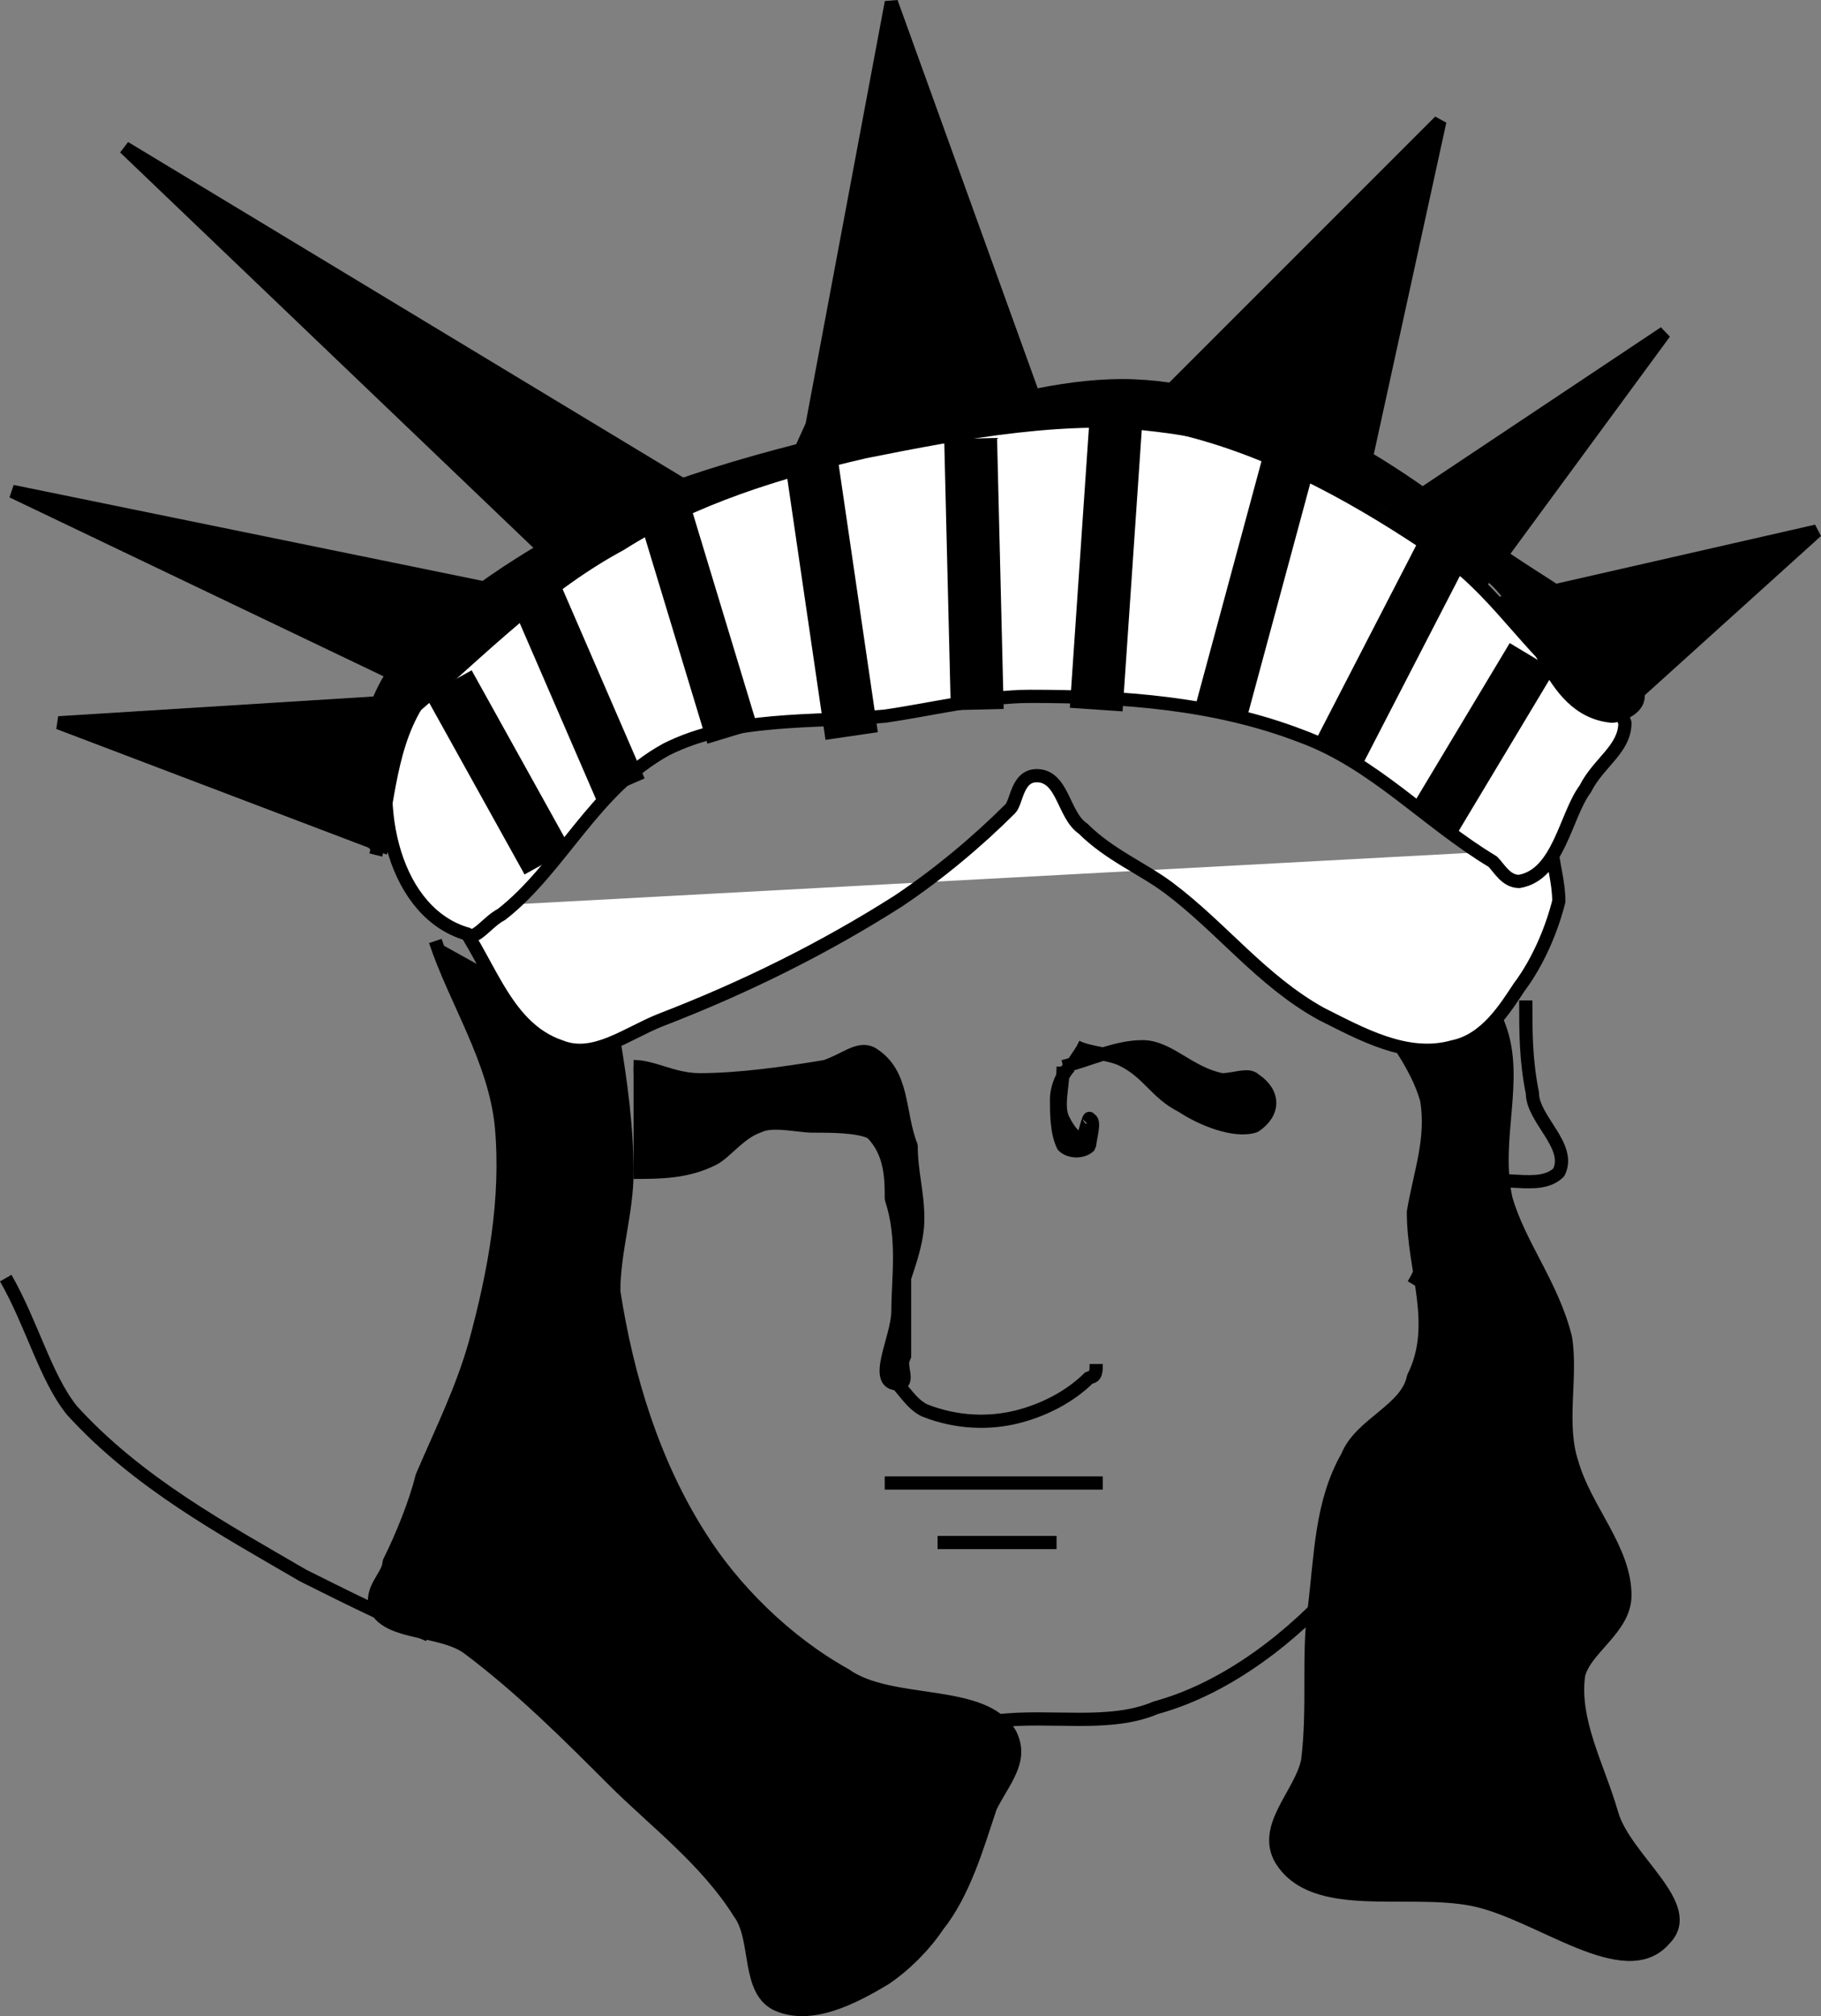 <svg xmlns="http://www.w3.org/2000/svg" width="275.539" height="304.987" version="1.2"><rect width="100%" height="100%" fill="#808080" stroke="none"/><g fill="none" fill-rule="evenodd" stroke="#000" stroke-linejoin="bevel" font-family="'Sans Serif'" font-size="12.5" font-weight="400"><path fill="#000" stroke-width="2" d="m58.868 128.34-50-19 64-4"/><path fill="#000" stroke-width="2" d="m70.868 107.34-69-33 88 18m-2-4-69-66 96 58m3-5 5-11 12-64 26 72m4-1 53-53-14 64m0 0 48-32-36 49"/><path fill="#000" stroke-width="2" d="m217.868 93.34 57-13-31 28"/><path stroke-width="2" d="M220.868 157.34c-1 13 1 27-2 41s-7 29-16 41c-7 8-17 16-28 19-7 3-16 1-24 2"/><path fill="#000" stroke-width="2" d="M203.868 146.34c4 7 10 13 12 20 1 6-1 11-2 17 0 9 4 17 0 25-1 5-8 7-10 12-4 7-4 15-5 23-1 7 0 15-1 23-1 5-7 10-4 15 5 8 19 4 29 6s23 13 29 6c5-5-6-12-8-19s-6-14-5-21c1-4 7-7 7-12 0-7-6-13-8-20-2-6 0-13-1-19-2-8-7-14-9-21-2-9 2-18-1-26-1-3-4-5-7-7m-154-6c3 9 9 18 10 28 1 11-1 22-4 33-2 7-5 13-8 20-1 4-3 9-5 13 0 2-3 4-2 7 2 4 10 3 14 6 8 6 15 13 22 20 6 6 14 12 19 20 3 4 1 12 6 14s11-1 16-4c3-2 6-5 8-8 4-5 6-12 8-18 2-4 5-7 3-11-4-7-18-4-25-9-9-5-17-13-22-21-7-11-11-24-13-37 0-6 2-12 2-18 0-7-1-14-2-20"/><path fill="#fff" stroke-width="2" d="M67.868 137.34c6 7 8 18 17 21 5 2 10-2 15-4 13-5 25-11 36-18 6-4 12-9 17-14 1-1 1-5 4-5 4 0 4 6 7 8 4 4 9 6 13 9 8 6 14 14 23 19 6 3 13 7 20 5 5-1 8-6 10-9 3-4 5-9 6-13 0-3-1-6-1-8"/><path fill="#fff" stroke-width="2" d="M59.868 109.34c11-9 21-20 34-27 11-7 24-11 37-14 15-3 31-6 46-4 14 3 27 10 39 18 9 5 14 14 22 21 3 2 7 3 8 6 0 4-4 6-6 10-3 4-4 13-10 14-2 0-3-2-4-3-10-6-18-15-29-19-13-5-27-6-41-6-7 0-15 2-22 3-11 1-23 0-33 5-11 6-16 18-25 25-2 1-4 4-5 3-11-3-15-19-11-32"/><path stroke-width="8" d="m67.868 103.34 15 27m-2-41 13 30m7-41 10 33m12-41 6 41m18-45 1 41m21-44-3 44m29-37-10 37m34-25-16 31m29-14-15 25"/><path stroke-width="2" d="M230.868 151.34c0 5 0 9 1 14 0 4 6 8 4 12-3 3-9 0-13 2-5 3-6 10-9 15"/><path fill="#000" stroke-width="2" d="M160.868 161.34c4-1 8-3 12-3s7 4 12 5c2 0 4-1 5 0 3 2 3 5 0 7-3 1-8-1-11-3-4-2-5-5-9-7-2-1-5-1-7-2"/><path fill="#000" stroke-width="2" d="M161.868 161.34c-1 1-2 3-2 5s0 5 1 7c1 1 3 1 4 0 0-1 1-4 0-4 0-1-1 3-1 3-1 0-2-1-3-3s0-5 0-8m-65 0c3 0 6 2 10 2 6 0 13-1 19-2 3-1 5-3 7-2 5 3 4 9 6 14 0 4 1 7 1 11 0 3-1 6-2 9v12c-1 1 1 4-1 4-4 0 0-7 0-11 0-5 1-11-1-17 0-3 0-7-3-10-2-1-6-1-9-1-2 0-6-1-8 0-3 1-5 4-7 5-4 2-8 2-12 2"/><path stroke-width="2" d="M134.868 208.34c2 2 3 4 5 5 5 2 10 2 14 1s8-3 11-6c1 0 1-1 1-2m-32 18h33m-25 9h18"/><path fill="#000" stroke-width="2" d="M52.868 125.34c2-8 2-17 7-24 7-9 18-16 29-22 16-8 35-12 52-16 10-2 19-5 29-5 9 0 19 3 28 6 10 5 19 11 27 18 9 7 24 13 23 23 0 2-3 3-4 3-10-1-11-15-18-21-10-8-21-15-33-19-11-4-24-5-36-5-14 0-27 4-40 8-12 4-24 10-34 17-7 5-15 10-19 17-5 7-5 16-7 24"/><path stroke-width="2" d="M64.868 247.34c-7-3-13-6-19-9-12-7-25-14-35-25-4-5-6-13-10-20"/></g></svg>
